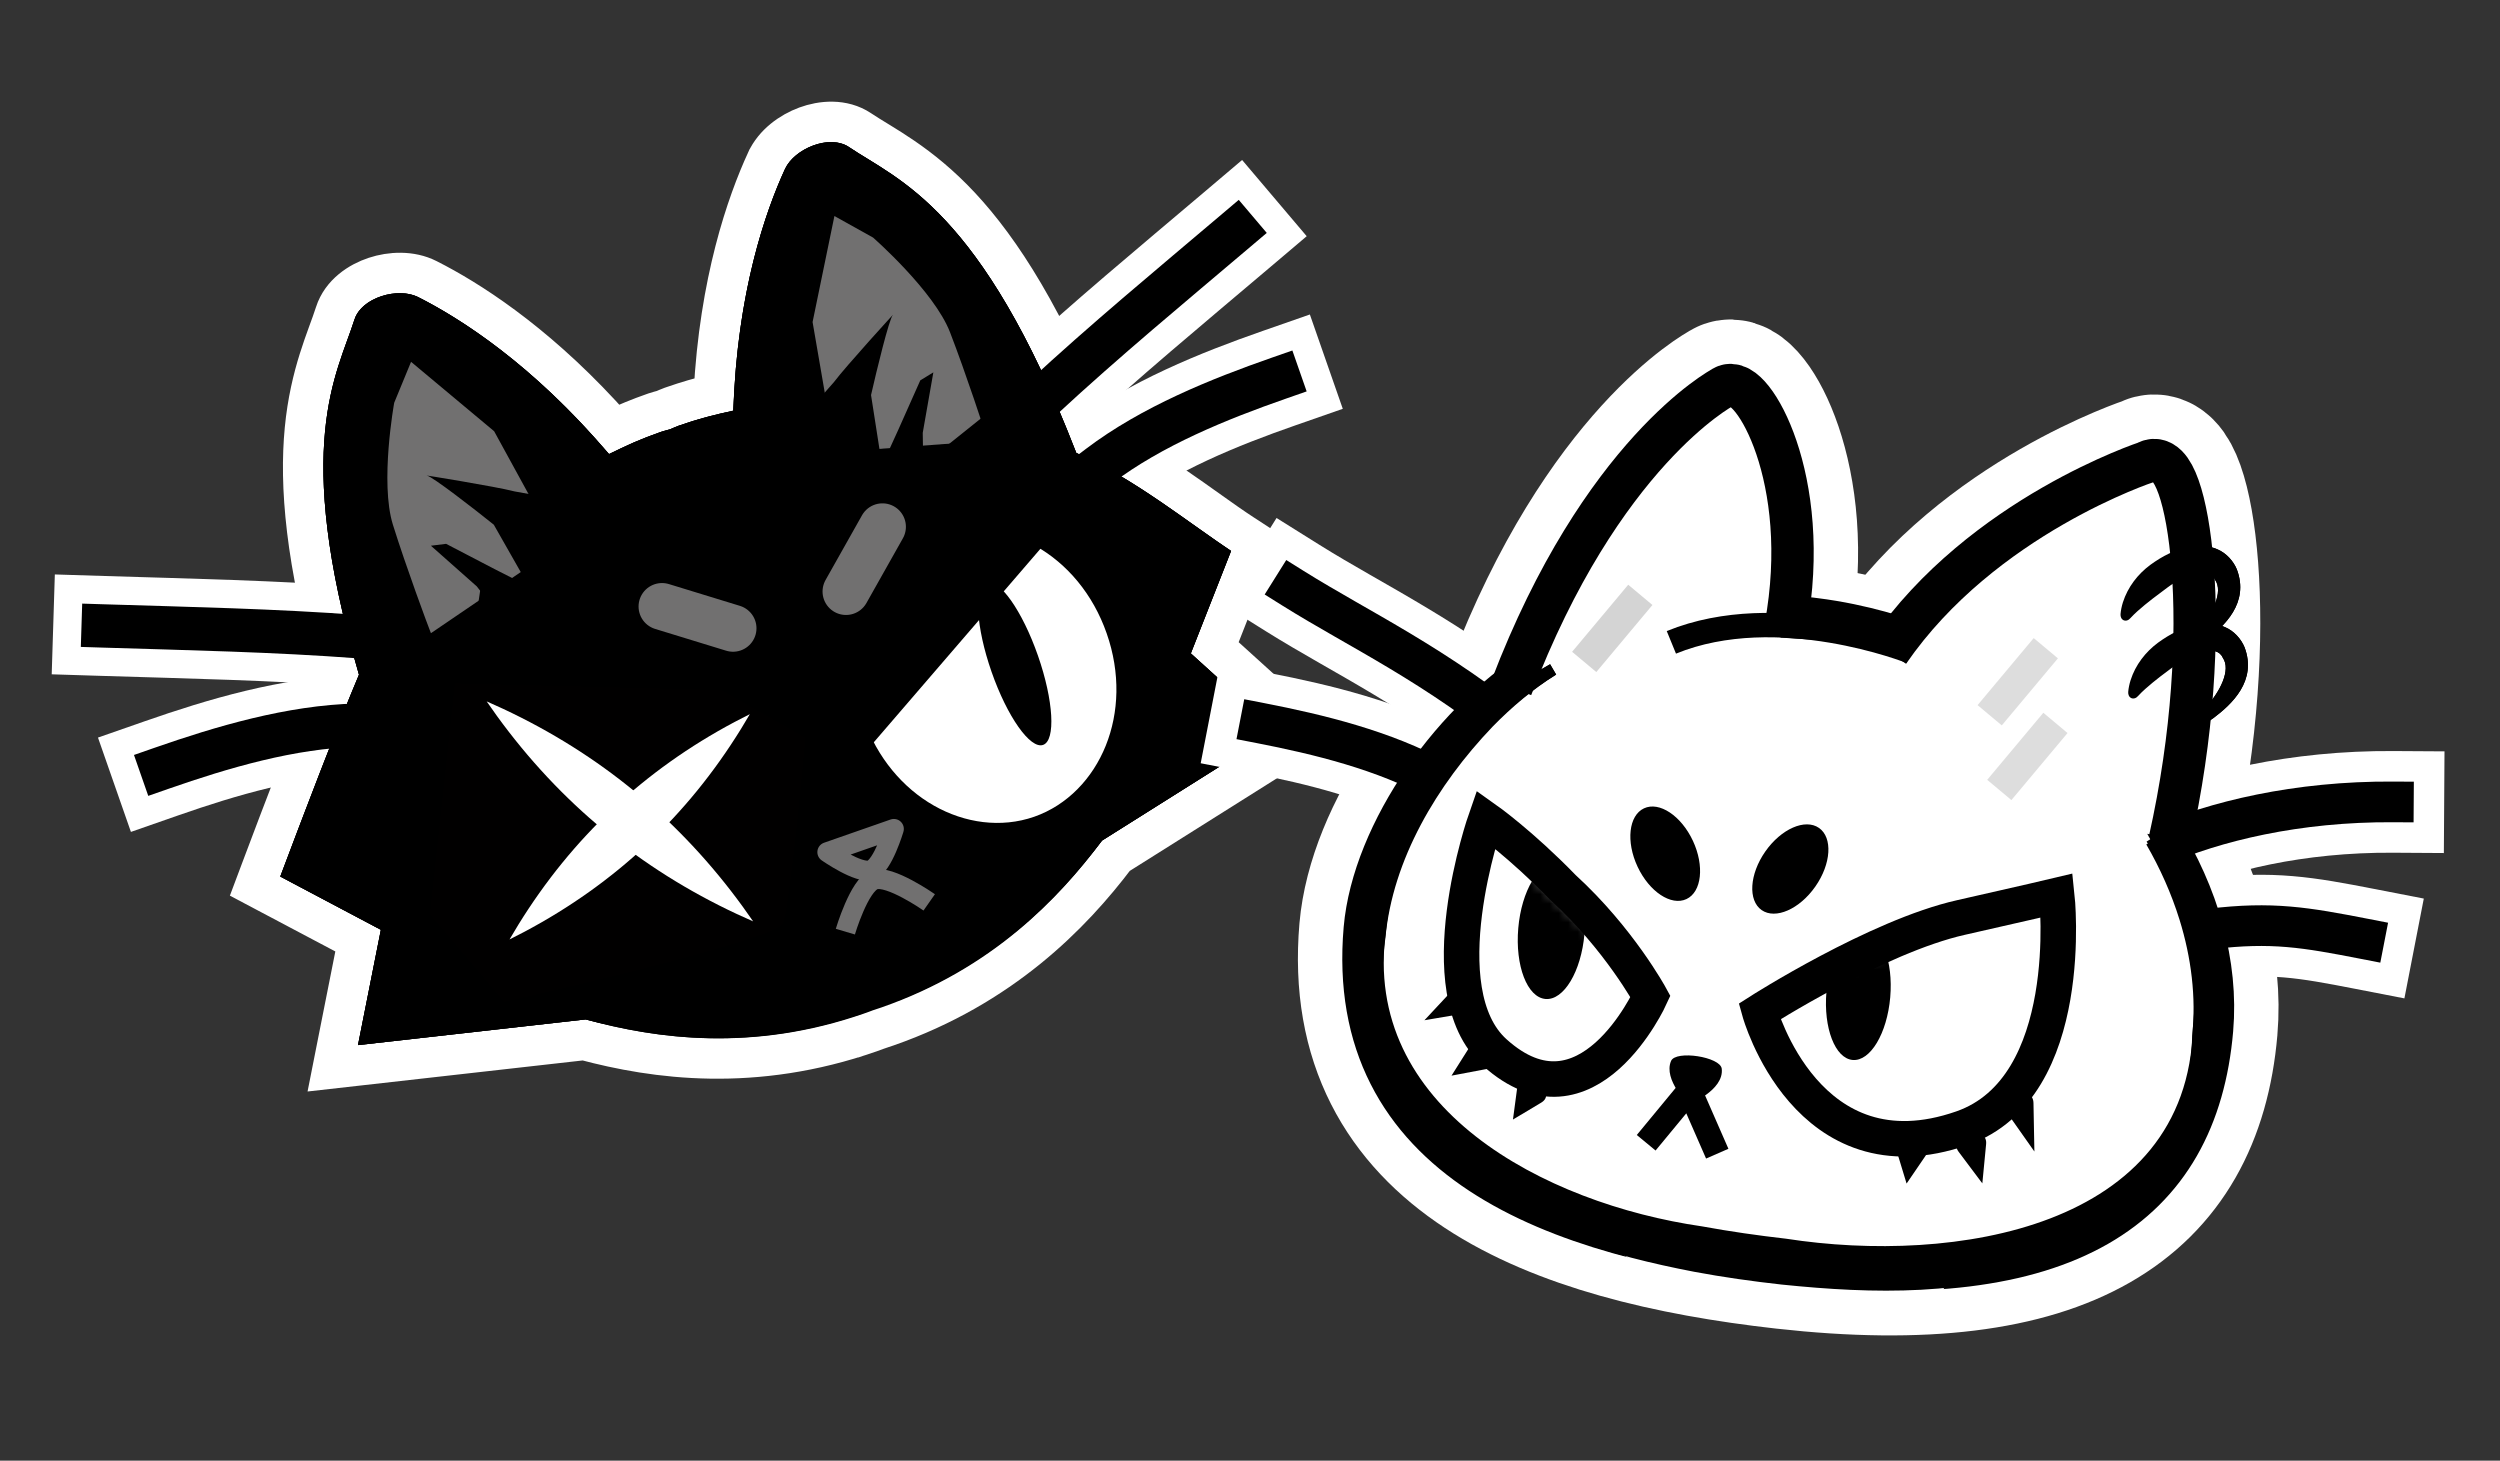 <svg width="267" height="156" viewBox="0 0 267 156" fill="none" xmlns="http://www.w3.org/2000/svg">
<rect x="0" y="0" width="267" height="156" fill="#333333" stroke="none"/>
<path d="M11.022 66.851C20.193 67.138 29.301 67.316 38.431 68.007" stroke="white" stroke-width="10.671" stroke-linecap="square"/>
<path d="M17.26 82.052C23.675 79.812 31.081 77.61 38.158 77.448" stroke="white" stroke-width="10.671" stroke-linecap="square"/>
<path d="M132.036 24.606C125.036 30.538 118.018 36.346 111.302 42.569" stroke="white" stroke-width="10.671" stroke-linecap="square"/>
<path d="M136.614 40.382C130.199 42.621 123.032 45.506 117.392 49.784" stroke="white" stroke-width="10.671" stroke-linecap="square"/>
<path d="M40.052 29.588C41.746 29.027 43.89 28.921 45.647 29.812L46.559 30.285C51.08 32.695 58.111 37.368 65.587 45.836C66.922 45.209 68.314 44.636 69.763 44.13L69.96 44.061L69.983 44.054C70.285 43.956 70.575 43.875 70.852 43.804C71.114 43.687 71.391 43.57 71.684 43.461L71.705 43.452L71.903 43.383C73.345 42.88 74.789 42.458 76.232 42.117C76.855 30.047 79.787 21.703 81.867 17.169L81.868 17.168C82.689 15.381 84.434 14.129 86.109 13.512C87.76 12.904 90.014 12.678 91.839 13.894L91.846 13.899C94.252 15.516 98.189 17.385 102.566 22.084C106.871 26.706 111.638 34.041 116.641 46.777C119.652 48.187 122.571 50.031 125.196 51.822C128.181 53.859 130.545 55.648 132.658 57.026L134.132 57.987L133.489 59.626L129.732 69.185L137.758 76.456L139.869 78.368L137.459 79.886L119.182 91.389C114.447 97.662 106.938 105.349 94.72 109.614C94.542 109.676 94.366 109.733 94.217 109.781C94.061 109.832 93.932 109.875 93.807 109.918L93.807 109.917C93.522 110.024 93.215 110.139 92.902 110.249C80.559 114.558 70.015 113.11 62.382 111.066L38.476 113.763L35.54 114.094L36.114 111.196L38.245 100.458L28.922 95.524L27.243 94.635L27.911 92.855C30.037 87.186 33.84 77.217 36.053 71.925C32.606 59.879 31.998 51.782 32.565 45.868C33.138 39.878 34.962 36.111 35.803 33.463L35.805 33.456C36.476 31.37 38.379 30.141 40.052 29.588Z" fill="black" stroke="white" stroke-width="4.321"/>
<path d="M127.183 69.773L131.481 58.834C127.287 56.1 121.181 51.112 114.949 48.38C104.833 22.215 95.929 19.245 90.641 15.692C88.605 14.335 84.852 15.848 83.831 18.07C81.759 22.584 78.732 31.214 78.32 43.877C76.424 44.244 74.52 44.758 72.615 45.422L72.44 45.484C72.14 45.596 71.851 45.72 71.564 45.85C71.265 45.924 70.962 46.007 70.65 46.109L70.475 46.17C68.564 46.837 66.755 47.627 65.048 48.51C56.845 38.855 49.101 33.977 44.673 31.74C42.489 30.63 38.612 31.788 37.862 34.118C36.002 39.97 31.171 47.501 38.34 72.059C36.208 77.07 32.162 87.671 29.933 93.614L40.677 99.301L38.234 111.616L62.548 108.874C69.963 110.906 79.622 110.456 91.629 106.265C91.931 106.159 92.232 106.046 92.532 105.934C92.835 105.828 93.143 105.736 93.446 105.63C105.331 101.481 113.13 95.897 117.697 89.772L136.311 78.056L127.178 69.782L127.183 69.773Z" fill="black"/>
<path d="M41.544 34.1C42.448 33.801 43.205 33.903 43.499 34.052L43.505 34.054C47.66 36.153 55.118 40.826 63.072 50.188L64.407 51.76L66.238 50.813C67.843 49.983 69.539 49.242 71.329 48.617L71.472 48.568C71.704 48.493 71.939 48.428 72.188 48.366L72.42 48.309L72.636 48.21C72.881 48.099 73.107 48.003 73.328 47.919L73.469 47.87C75.258 47.246 77.043 46.765 78.813 46.422L80.844 46.028L80.911 43.961C81.31 31.685 84.24 23.393 86.186 19.153C86.323 18.854 86.857 18.301 87.752 17.971C88.56 17.674 89.027 17.778 89.165 17.831L89.204 17.849C92.13 19.815 95.21 21.161 99.088 25.324C102.945 29.465 107.549 36.428 112.531 49.314L112.921 50.32L113.909 50.753C116.803 52.022 119.73 53.846 122.519 55.748C124.473 57.082 126.53 58.579 128.309 59.816L124.804 68.737L124 70.401L125.438 71.704L132.037 77.682L116.316 87.578L115.907 87.835L115.618 88.222C111.222 94.117 104.502 101.232 93.285 105.148C93.165 105.19 93.04 105.23 92.883 105.281C92.735 105.329 92.555 105.387 92.372 105.451L92.345 105.461L92.318 105.471C92.013 105.585 91.739 105.688 91.468 105.782C80.131 109.74 70.354 108.325 63.234 106.373L62.753 106.241L62.258 106.297L41.466 108.642L43.22 99.806L43.596 97.912L41.891 97.01L33.165 92.392C35.463 86.304 38.852 77.475 40.725 73.074L41.088 72.222L40.829 71.332C37.306 59.264 36.792 51.584 37.296 46.321C37.804 41.008 39.294 38.168 40.331 34.911C40.35 34.851 40.613 34.408 41.544 34.1Z" stroke="black" stroke-width="5.185"/>
<path d="M41.963 56.041C43.371 60.551 45.687 66.783 46.023 67.623L59.036 58.771L57.149 54.047L52.774 46.056L43.901 38.644L42.101 43.015C42.101 43.015 40.555 51.532 41.963 56.041Z" fill="#717070"/>
<path d="M45.582 50.789C44.962 50.677 52.914 51.95 54.956 52.483L57.979 53.03C58.74 54.98 60.248 58.977 60.189 59.361C60.115 59.842 59.557 68.639 59.483 69.12C59.423 69.505 56.408 68.399 54.908 67.799L50.925 62.63L46.02 58.283L47.644 58.082L52.805 60.77L56.497 62.648L52.737 56.037C50.61 54.334 46.202 50.901 45.582 50.789Z" fill="black"/>
<path d="M101.461 35.483C103.165 39.889 105.231 46.209 105.491 47.075L89.796 48.246L88.333 43.373L86.784 34.395L89.116 23.072L93.245 25.374C93.245 25.374 99.756 31.077 101.461 35.483Z" fill="#717070"/>
<path d="M95.362 33.63C95.777 33.157 90.345 39.102 89.079 40.791L87.053 43.1C87.671 45.1 88.978 49.167 89.263 49.431C89.621 49.762 95.533 56.3 95.89 56.63C96.176 56.894 97.848 54.152 98.648 52.748L98.549 46.224L99.682 39.769L98.287 40.622L95.92 45.938L94.199 49.707L93.027 42.191C93.632 39.535 94.946 34.104 95.362 33.63Z" fill="black"/>
<path d="M11.018 66.851C20.189 67.138 29.297 67.316 38.427 68.007" stroke="black" stroke-width="4.628" stroke-linecap="square"/>
<path d="M17.256 82.052C23.671 79.813 31.076 77.611 38.154 77.448" stroke="black" stroke-width="4.628" stroke-linecap="square"/>
<path d="M132.029 24.606C125.029 30.539 118.011 36.347 111.294 42.57" stroke="black" stroke-width="4.628" stroke-linecap="square"/>
<path d="M136.603 40.38C130.188 42.619 123.021 45.505 117.38 49.782" stroke="black" stroke-width="4.628" stroke-linecap="square"/>
<path d="M100.971 60.067C106.154 58.258 112.802 61.562 115.284 68.672C117.767 75.782 114.619 82.506 109.437 84.315C104.255 86.124 97.606 82.821 95.124 75.71C92.642 68.6 95.789 61.876 100.971 60.067Z" fill="white" stroke="white" stroke-width="6.171"/>
<ellipse cx="108.375" cy="70.886" rx="2.624" ry="9.183" transform="rotate(-19.245 108.375 70.886)" fill="black"/>
<path d="M66.328 72.159C61.145 73.968 57.998 80.692 60.48 87.802C62.962 94.912 69.611 98.216 74.793 96.407C79.975 94.598 83.123 87.874 80.64 80.764C78.158 73.654 71.51 70.35 66.328 72.159Z" fill="white" stroke="white" stroke-width="6.171"/>
<ellipse cx="2.624" cy="9.183" rx="2.624" ry="9.183" transform="matrix(-0.944 0.33 0.33 0.944 74.394 73.018)" fill="black"/>
<path d="M90.284 99.5C90.284 99.5 91.76 94.519 93.372 93.957C94.984 93.394 99.24 96.373 99.24 96.373" stroke="#717070" stroke-width="2.128"/>
<path d="M88.358 91.009L87.748 91.881C87.421 91.652 87.249 91.259 87.304 90.864C87.359 90.468 87.63 90.137 88.007 90.005L88.358 91.009ZM95.466 88.528L95.115 87.523C95.492 87.392 95.911 87.483 96.2 87.758C96.489 88.034 96.599 88.448 96.486 88.83L95.466 88.528ZM88.358 91.009C88.968 90.138 88.968 90.138 88.968 90.138C88.968 90.138 88.968 90.138 88.968 90.138C88.968 90.138 88.968 90.138 88.968 90.138C88.968 90.138 88.968 90.138 88.969 90.138C88.97 90.139 88.972 90.14 88.974 90.142C88.979 90.146 88.987 90.151 88.999 90.159C89.021 90.174 89.055 90.198 89.099 90.227C89.188 90.287 89.318 90.373 89.478 90.475C89.799 90.68 90.237 90.947 90.707 91.197C91.183 91.451 91.662 91.672 92.071 91.803C92.539 91.953 92.696 91.912 92.664 91.923L93.014 92.928L93.365 93.932C92.693 94.166 91.948 93.998 91.423 93.829C90.84 93.643 90.234 93.356 89.706 93.075C89.172 92.79 88.685 92.493 88.334 92.269C88.157 92.156 88.013 92.061 87.912 91.993C87.861 91.959 87.822 91.932 87.794 91.912C87.78 91.903 87.769 91.895 87.761 91.89C87.757 91.887 87.754 91.885 87.752 91.884C87.751 91.883 87.75 91.882 87.749 91.882C87.749 91.882 87.749 91.881 87.748 91.881C87.748 91.881 87.748 91.881 87.748 91.881C87.748 91.881 87.748 91.881 88.358 91.009ZM93.014 92.928L92.664 91.923C92.632 91.934 92.78 91.869 93.053 91.46C93.292 91.103 93.529 90.632 93.744 90.137C93.956 89.648 94.132 89.168 94.257 88.806C94.318 88.627 94.367 88.479 94.399 88.377C94.415 88.326 94.427 88.287 94.435 88.261C94.439 88.248 94.442 88.239 94.444 88.233C94.445 88.23 94.445 88.227 94.446 88.226C94.446 88.226 94.446 88.225 94.446 88.225C94.446 88.225 94.446 88.225 94.446 88.225C94.446 88.225 94.446 88.225 94.446 88.225C94.446 88.225 94.446 88.225 95.466 88.528C96.486 88.83 96.486 88.83 96.486 88.831C96.486 88.831 96.486 88.831 96.485 88.831C96.485 88.831 96.485 88.832 96.485 88.832C96.485 88.833 96.484 88.834 96.484 88.835C96.483 88.838 96.482 88.841 96.481 88.846C96.478 88.855 96.474 88.868 96.469 88.884C96.46 88.916 96.445 88.962 96.427 89.02C96.39 89.136 96.337 89.3 96.269 89.499C96.133 89.893 95.937 90.428 95.696 90.984C95.458 91.532 95.162 92.134 94.821 92.643C94.515 93.102 94.037 93.697 93.365 93.932L93.014 92.928ZM88.358 91.009L88.007 90.005L95.115 87.523L95.466 88.528L95.816 89.532L88.709 92.014L88.358 91.009Z" fill="#717070"/>
<path d="M83.428 61.784L106.201 43.533L116.11 52.811L92.548 80.173L83.428 61.784Z" fill="black"/>
<path d="M80.522 62.796L51.339 62.684L49.357 76.113L84.829 82.865L80.522 62.796Z" fill="black"/>
<path d="M70.703 64.774L78.287 67.1" stroke="#717070" stroke-width="5.01" stroke-linecap="round"/>
<path d="M94.246 56.262L90.353 63.174" stroke="#717070" stroke-width="5.01" stroke-linecap="round"/>
<path d="M255.609 85.641C245.292 85.576 236.538 87.712 230.424 90.384" stroke="white" stroke-width="10.859" stroke-linecap="square"/>
<path d="M252.496 100.262C246.266 99.051 242.657 98.41 236.09 99.21" stroke="white" stroke-width="10.859" stroke-linecap="square"/>
<path d="M138.057 62.804C145.323 67.351 153.083 70.828 163.089 79.004" stroke="white" stroke-width="10.859" stroke-linecap="square"/>
<path d="M134.599 77.22C140.83 78.43 147.846 80.137 153.633 83.337" stroke="white" stroke-width="10.859" stroke-linecap="square"/>
<path d="M230.773 89.617C235.88 66.873 232.59 48.21 229.625 50.246C229.625 50.246 212.288 55.925 202.501 70.155" stroke="white" stroke-width="15.926"/>
<path d="M189.759 66.768C192.638 51.097 186.11 40.827 184.477 42.206C184.477 42.206 171.796 48.926 162.313 73.776" stroke="white" stroke-width="15.926"/>
<path d="M204.085 69.592C204.085 69.592 189.905 63.939 178.502 68.603" stroke="white" stroke-width="13.1"/>
<path d="M165.873 71.492C155.984 77.209 147.568 89.421 146.715 99.294C144.669 122.984 166.07 131.236 190.58 133.981C220.394 137.321 233.707 128.202 235.288 109.894C235.873 103.127 233.839 95.974 229.799 89.538" stroke="white" stroke-width="15.926"/>
<path d="M255.617 85.644C245.3 85.58 236.545 87.716 230.431 90.388" stroke="black" stroke-width="3.371" stroke-linecap="square"/>
<path d="M252.496 100.264C246.266 99.053 242.657 98.412 236.09 99.212" stroke="black" stroke-width="3.371" stroke-linecap="square"/>
<path d="M138.061 62.806C145.327 67.353 153.087 70.83 163.092 79.006" stroke="black" stroke-width="3.371" stroke-linecap="square"/>
<path d="M134.599 77.22C140.83 78.43 147.846 80.137 153.633 83.337" stroke="black" stroke-width="3.371" stroke-linecap="square"/>
<path d="M162.302 74.713C170.009 54.71 183.828 42.873 185.062 42.177C185.718 41.727 190.141 48.892 190.24 56.293C190.24 56.293 191.67 57.197 190.152 68.093C193.895 68.381 201.552 68.641 203.491 69.245C211.599 58.782 227.376 51.928 229.02 51.363C229.736 50.978 230.549 51.023 231.246 51.495C234.626 53.783 233.337 72.769 229.667 89.123L229.327 89.049C232.477 94.508 235.597 107.304 235.126 112.767C234.524 119.739 225.971 127.097 221.479 130.778C218.197 133.469 214.019 133.861 208.734 134.764C207.799 136.599 172.397 131.626 169.252 129.475C166.976 128.516 164.615 127.623 162.797 126.427C154.855 121.201 145.778 112.755 146.617 103.045C147.265 95.54 152.076 82.007 159.143 76.447L162.302 74.713Z" fill="white"/>
<path d="M230.773 89.617C235.88 66.873 232.59 48.21 229.625 50.246C229.625 50.246 212.288 55.925 202.501 70.155" stroke="black" stroke-width="2.604"/>
<path d="M189.759 66.768C192.638 51.097 186.11 40.827 184.477 42.206C184.477 42.206 171.796 48.926 162.313 73.776" stroke="black" stroke-width="2.604"/>
<path d="M204.085 69.592C204.085 69.592 189.905 63.939 178.502 68.603" stroke="black" stroke-width="2.604"/>
<path d="M165.553 70.938C165.767 71.307 165.98 71.676 166.194 72.046C163.723 73.558 161.465 75.412 159.416 77.462C153.523 83.477 148.781 91.24 148.024 99.407C145.379 118.285 164.956 128.545 181.787 130.978C184.757 131.523 187.755 131.951 190.768 132.296C208.619 135.065 233.633 131.246 234.199 109.799C234.623 105.798 234.083 101.684 232.841 97.787C231.965 95.036 230.745 92.382 229.257 89.879C229.618 89.652 229.98 89.425 230.341 89.198C231.997 91.703 233.392 94.397 234.435 97.241C235.912 101.268 236.678 105.622 236.378 109.988C236.173 119.895 229.676 130.219 219.821 133.431C210.252 136.959 200.112 136.661 190.391 135.665C187.31 135.327 184.233 134.896 181.17 134.334C172.268 132.65 163.148 130.073 155.626 124.281C147.902 118.65 144.175 108.365 145.407 99.181C146.574 89.992 151.867 82.27 158.25 76.246C160.471 74.208 162.905 72.389 165.553 70.938Z" fill="black"/>
<mask id="mask0_134_29405" style="mask-type:alpha" maskUnits="userSpaceOnUse" x="187" y="95" width="33" height="27">
<path d="M219.672 95.642C219.672 95.642 207.901 100.434 201.077 101.969C192.106 103.983 187.925 108.023 187.925 108.023C187.925 108.023 192.967 126.287 209.567 120.485C221.909 116.171 219.672 95.642 219.672 95.642Z" fill="#D9D9D9"/>
</mask>
<g mask="url(#mask0_134_29405)">
<path d="M197.867 113.205C195.986 113.043 194.731 109.781 195.064 105.92C195.398 102.059 197.193 99.061 199.074 99.223C200.955 99.386 202.21 102.647 201.877 106.508C201.543 110.369 199.748 113.367 197.867 113.205Z" fill="black"/>
</g>
<mask id="mask1_134_29405" style="mask-type:alpha" maskUnits="userSpaceOnUse" x="156" y="87" width="21" height="29">
<path d="M158.679 87.501C158.679 87.501 163.328 93.373 167.782 97.438C173.751 102.891 176.269 106.432 176.269 106.432C176.269 106.432 169.53 121.305 159.634 112.407C152.275 105.793 158.679 87.495 158.679 87.495L158.679 87.501Z" fill="#D9D9D9"/>
</mask>
<g mask="url(#mask1_134_29405)">
<path d="M165.06 106.691C163.107 106.523 161.805 103.138 162.151 99.131C162.497 95.124 164.36 92.012 166.313 92.181C168.265 92.35 169.567 95.735 169.221 99.742C168.875 103.748 167.012 106.86 165.06 106.691Z" fill="black"/>
</g>
<path d="M219.668 95.642C219.668 95.642 216.27 96.451 209.447 97.986C200.476 100 187.921 108.023 187.921 108.023C187.921 108.023 192.963 126.287 209.563 120.485C221.905 116.171 219.668 95.642 219.668 95.642Z" stroke="black" stroke-width="3.792"/>
<path d="M158.679 87.5C158.679 87.5 162.429 90.149 166.961 94.819C172.93 100.272 176.269 106.432 176.269 106.432C176.269 106.432 169.53 121.305 159.634 112.407C152.276 105.793 158.679 87.5 158.679 87.5Z" stroke="black" stroke-width="3.792"/>
<path d="M183.402 123.212L180.648 116.917L180.444 116.438L175.812 122.047" stroke="black" stroke-width="2.604"/>
<path d="M183.883 114.144C184.144 116.459 180.345 117.962 180.345 117.962C180.345 117.962 177.616 115.333 178.466 113.317C178.963 112.133 183.742 112.869 183.883 114.144Z" fill="black"/>
<path d="M162.053 116.106C162.11 115.662 162.312 115.332 162.709 115.253C163.1 115.17 163.654 115.343 164.154 115.673C164.655 116.002 165.033 116.443 165.111 116.835C165.195 117.231 164.973 117.546 164.587 117.774C164.587 117.774 164.587 117.774 164.587 117.774C164.537 117.804 164.487 117.833 164.437 117.863C163.539 118.401 162.64 118.939 161.741 119.476C161.691 119.506 161.642 119.536 161.592 119.566C161.599 119.508 161.607 119.45 161.615 119.393C161.753 118.355 161.892 117.317 162.03 116.279C162.038 116.221 162.046 116.163 162.053 116.106Z" fill="black"/>
<path d="M157.065 111.665C157.298 111.292 157.62 111.079 158.016 111.157C158.41 111.229 158.846 111.587 159.173 112.066C159.499 112.546 159.671 113.083 159.594 113.476C159.52 113.874 159.204 114.094 158.771 114.174C158.771 114.174 158.771 114.174 158.771 114.174C158.709 114.185 158.647 114.197 158.585 114.209C157.464 114.421 156.344 114.632 155.224 114.844C155.162 114.856 155.099 114.867 155.037 114.879C155.037 114.879 155.037 114.879 155.037 114.879C155.071 114.826 155.105 114.772 155.139 114.718C155.747 113.754 156.356 112.79 156.964 111.826C156.998 111.772 157.032 111.719 157.065 111.665Z" fill="black"/>
<path d="M155.365 105.501C155.654 105.189 156.012 105.04 156.398 105.158C156.782 105.271 157.163 105.641 157.42 106.117C157.676 106.592 157.776 107.114 157.659 107.497C157.545 107.884 157.224 108.102 156.804 108.171C156.726 108.185 156.649 108.198 156.571 108.211C155.169 108.45 153.768 108.688 152.366 108.927C152.288 108.94 152.211 108.954 152.133 108.967C152.133 108.967 152.133 108.967 152.133 108.967C152.187 108.909 152.24 108.851 152.294 108.793C153.264 107.754 154.234 106.714 155.203 105.674C155.257 105.617 155.311 105.559 155.365 105.501Z" fill="black"/>
<path d="M202.61 123.044C202.477 122.617 202.524 122.234 202.852 121.996C203.173 121.757 203.748 121.684 204.339 121.774C204.93 121.865 205.456 122.107 205.691 122.43C205.932 122.755 205.863 123.135 205.609 123.503C205.609 123.503 205.609 123.503 205.609 123.503C205.576 123.551 205.543 123.599 205.51 123.648C204.916 124.517 204.323 125.386 203.73 126.255C203.697 126.304 203.664 126.352 203.631 126.4C203.631 126.4 203.631 126.4 203.631 126.4C203.614 126.344 203.597 126.288 203.58 126.232C203.273 125.226 202.967 124.219 202.661 123.212C202.644 123.156 202.627 123.1 202.61 123.044Z" fill="black"/>
<path d="M212.123 122.206C212.166 121.775 212.041 121.41 211.688 121.214C211.34 121.016 210.792 121.004 210.252 121.156C209.713 121.307 209.251 121.603 209.057 121.953C208.858 122.305 208.942 122.682 209.203 123.026C209.203 123.026 209.203 123.026 209.203 123.026C209.245 123.082 209.287 123.138 209.329 123.194C210.084 124.201 210.84 125.208 211.596 126.215C211.638 126.271 211.68 126.327 211.722 126.383C211.728 126.314 211.735 126.244 211.742 126.174C211.862 124.921 211.983 123.668 212.103 122.414C212.11 122.345 212.116 122.275 212.123 122.206Z" fill="black"/>
<path d="M217.183 117.805C217.177 117.384 217.009 117.033 216.648 116.851C216.291 116.669 215.771 116.671 215.27 116.835C214.769 116.999 214.348 117.305 214.168 117.663C213.984 118.022 214.056 118.404 214.3 118.748C214.3 118.748 214.3 118.748 214.3 118.748C214.35 118.818 214.399 118.889 214.449 118.96C215.343 120.23 216.238 121.5 217.132 122.771C217.181 122.841 217.231 122.912 217.281 122.982C217.281 122.982 217.281 122.982 217.281 122.982C217.279 122.896 217.278 122.81 217.276 122.723C217.247 121.17 217.217 119.617 217.188 118.064C217.186 117.977 217.185 117.891 217.183 117.805Z" fill="black"/>
<path d="M227.526 66.017C227.438 66.119 227.329 66.207 227.2 66.252C227.073 66.297 226.938 66.297 226.819 66.249C226.699 66.201 226.603 66.107 226.542 65.985C226.482 65.864 226.464 65.724 226.472 65.59C226.472 65.59 226.472 65.59 226.472 65.59C226.507 65.166 226.6 64.737 226.725 64.333C227.249 62.695 228.317 61.317 229.663 60.321C230.906 59.42 232.299 58.657 234.01 58.371C234.863 58.241 235.849 58.245 236.819 58.667C237.797 59.08 238.544 59.955 238.894 60.808C240.256 64.391 237.526 66.903 235.594 68.359C235.271 68.592 234.957 68.802 234.595 69.014C234.47 69.083 234.322 69.112 234.179 69.084C234.036 69.057 233.91 68.978 233.828 68.861C233.745 68.745 233.711 68.6 233.733 68.456C233.754 68.312 233.83 68.182 233.936 68.086C233.936 68.086 233.936 68.086 233.936 68.086C234.179 67.857 234.439 67.59 234.677 67.326C236.275 65.61 237.486 63.232 236.568 61.923C235.93 60.473 233.377 61.324 231.461 62.764C230.401 63.552 229.326 64.343 228.284 65.272C228.027 65.503 227.769 65.754 227.526 66.017Z" fill="black"/>
<path d="M228.347 74.332C228.258 74.433 228.149 74.521 228.021 74.566C227.893 74.612 227.758 74.612 227.639 74.564C227.52 74.515 227.423 74.421 227.363 74.3C227.302 74.178 227.285 74.039 227.292 73.904C227.292 73.904 227.292 73.904 227.292 73.904C227.327 73.481 227.42 73.052 227.546 72.647C228.069 71.009 229.137 69.632 230.483 68.635C231.726 67.735 233.119 66.972 234.831 66.686C235.683 66.555 236.669 66.559 237.64 66.982C238.617 67.395 239.364 68.269 239.715 69.123C241.077 72.705 238.346 75.217 236.415 76.674C236.092 76.907 235.777 77.116 235.416 77.328C235.29 77.397 235.143 77.426 235 77.399C234.857 77.372 234.731 77.292 234.648 77.176C234.565 77.06 234.532 76.915 234.553 76.77C234.574 76.626 234.65 76.497 234.757 76.401C234.757 76.401 234.757 76.401 234.757 76.401C234.999 76.171 235.259 75.904 235.497 75.64C237.095 73.924 238.307 71.546 237.388 70.237C236.75 68.787 234.197 69.639 232.281 71.079C231.222 71.866 230.147 72.657 229.105 73.587C228.847 73.818 228.59 74.068 228.347 74.332Z" fill="black"/>
<path d="M174.89 92.558C173.638 89.882 173.947 87.093 175.579 86.33C177.21 85.567 179.548 87.118 180.8 89.794C182.052 92.471 181.743 95.259 180.112 96.022C178.48 96.786 176.142 95.235 174.89 92.558Z" fill="black"/>
<path d="M188.147 97.197C186.67 96.165 186.845 93.365 188.537 90.943C190.229 88.52 192.798 87.393 194.275 88.425C195.752 89.457 195.578 92.257 193.885 94.679C192.193 97.101 189.624 98.229 188.147 97.197Z" fill="black"/>
<path d="M230.77 89.617C235.876 66.873 232.586 48.21 229.621 50.246C229.621 50.246 212.284 55.925 202.497 70.155" stroke="black" stroke-width="6.446"/>
<path d="M189.759 66.768C192.638 51.097 186.11 40.827 184.477 42.206C184.477 42.206 171.796 48.926 162.313 73.776" stroke="black" stroke-width="6.446"/>
<path d="M204.085 69.592C204.085 69.592 189.905 63.939 178.502 68.603" stroke="black" stroke-width="6.446"/>
<path d="M165.873 71.492C155.984 77.209 147.568 89.421 146.715 99.294C144.669 122.984 166.07 131.236 190.58 133.981C220.394 137.321 233.707 128.202 235.288 109.894C235.873 103.127 233.839 95.974 229.799 89.538" stroke="black" stroke-width="6.446"/>
<path d="M255.613 85.643C245.296 85.578 236.542 87.714 230.427 90.386" stroke="black" stroke-width="4.344" stroke-linecap="square"/>
<path d="M252.5 100.264C246.27 99.053 242.661 98.412 236.093 99.212" stroke="black" stroke-width="4.344" stroke-linecap="square"/>
<path d="M138.061 62.804C145.327 67.351 153.087 70.828 163.092 79.004" stroke="black" stroke-width="4.344" stroke-linecap="square"/>
<path d="M134.603 77.224C140.834 78.434 147.85 80.141 153.637 83.341" stroke="black" stroke-width="4.344" stroke-linecap="square"/>
<path d="M162.302 74.713C170.009 54.71 183.828 42.873 185.062 42.177C185.718 41.727 190.141 48.892 190.24 56.293C190.24 56.293 191.67 57.197 190.152 68.093C193.895 68.381 201.552 68.641 203.491 69.245C211.599 58.782 227.376 51.928 229.02 51.363C229.736 50.978 230.549 51.023 231.246 51.495C234.626 53.783 233.337 72.769 229.667 89.123L229.327 89.049C232.477 94.508 235.597 107.304 235.126 112.767C234.524 119.739 225.971 127.097 221.479 130.778C218.197 133.469 214.019 133.861 208.734 134.764C208.879 133.543 208.674 135.456 208.734 134.764C207.265 147.521 171.68 137.934 169.252 129.475C169.239 130.03 169.011 128.947 169.252 129.475C169.113 130.441 169.285 128.329 169.252 129.475C166.976 128.516 164.615 127.623 162.797 126.427C154.855 121.201 145.778 112.755 146.617 103.045C147.265 95.54 152.076 82.007 159.143 76.447L162.302 74.713Z" fill="white"/>
<path d="M230.77 89.617C235.876 66.873 232.586 48.21 229.621 50.246C229.621 50.246 212.284 55.925 202.497 70.155" stroke="black" stroke-width="2.604"/>
<path d="M189.759 66.768C192.638 51.097 186.11 40.827 184.477 42.206C184.477 42.206 171.796 48.926 162.313 73.776" stroke="black" stroke-width="2.604"/>
<path d="M204.085 69.592C204.085 69.592 189.905 63.939 178.502 68.603" stroke="black" stroke-width="2.604"/>
<path d="M165.553 70.938C165.767 71.307 165.98 71.676 166.194 72.046C163.723 73.558 161.465 75.412 159.416 77.462C153.523 83.477 148.781 91.24 148.024 99.407C145.379 118.285 164.956 128.545 181.787 130.978C184.757 131.523 187.755 131.951 190.768 132.296C208.619 135.065 233.633 131.246 234.199 109.799C234.623 105.798 234.083 101.684 232.841 97.787C231.965 95.036 230.745 92.382 229.257 89.879C229.618 89.652 229.98 89.425 230.341 89.198C231.997 91.703 233.392 94.397 234.435 97.241C235.912 101.268 236.678 105.622 236.378 109.988C236.173 119.895 229.676 130.219 219.821 133.431C210.252 136.959 200.112 136.661 190.391 135.665C187.31 135.327 184.233 134.896 181.17 134.334C172.268 132.65 163.148 130.073 155.626 124.281C147.902 118.65 144.175 108.365 145.407 99.181C146.574 89.992 151.867 82.27 158.25 76.246C160.471 74.208 162.905 72.389 165.553 70.938Z" fill="black"/>
<mask id="mask2_134_29405" style="mask-type:alpha" maskUnits="userSpaceOnUse" x="187" y="95" width="33" height="27">
<path d="M219.672 95.642C219.672 95.642 207.901 100.434 201.077 101.969C192.106 103.983 187.925 108.023 187.925 108.023C187.925 108.023 192.967 126.287 209.567 120.485C221.909 116.171 219.672 95.642 219.672 95.642Z" fill="#D9D9D9"/>
</mask>
<g mask="url(#mask2_134_29405)">
<path d="M197.867 113.205C195.986 113.043 194.731 109.781 195.064 105.92C195.398 102.059 197.193 99.061 199.074 99.223C200.955 99.386 202.21 102.647 201.877 106.508C201.543 110.369 199.748 113.367 197.867 113.205Z" fill="black"/>
</g>
<path d="M165.547 70.942C165.765 71.308 165.982 71.675 166.2 72.042C163.716 73.602 161.454 75.509 159.405 77.611C153.463 83.83 148.734 91.797 147.963 100.151C145.232 119.148 164.507 130.022 181.559 132.47C184.56 133.031 187.591 133.469 190.638 133.821C208.72 136.742 233.675 132.232 234.125 110.618C234.56 106.494 234.025 102.258 232.777 98.237C231.91 95.442 230.702 92.741 229.226 90.188C229.59 89.966 229.954 89.743 230.318 89.521C231.963 92.077 233.343 94.818 234.375 97.703C235.86 101.853 236.62 106.326 236.311 110.806C236.065 120.756 229.856 131.298 219.948 134.748C210.337 138.48 200.064 138.199 190.258 137.189C187.142 136.845 184.029 136.404 180.931 135.825C171.955 134.096 162.754 131.418 155.273 125.413C147.595 119.546 144.132 109.155 145.339 99.924C146.515 90.577 151.788 82.641 158.224 76.41C160.445 74.318 162.883 72.444 165.547 70.942Z" fill="black"/>
<mask id="mask3_134_29405" style="mask-type:alpha" maskUnits="userSpaceOnUse" x="156" y="87" width="21" height="29">
<path d="M158.679 87.501C158.679 87.501 163.328 93.373 167.782 97.438C173.751 102.891 176.269 106.432 176.269 106.432C176.269 106.432 169.53 121.305 159.634 112.407C152.275 105.793 158.679 87.495 158.679 87.495L158.679 87.501Z" fill="#D9D9D9"/>
</mask>
<g mask="url(#mask3_134_29405)">
<path d="M165.06 106.691C163.107 106.523 161.805 103.138 162.151 99.131C162.497 95.124 164.36 92.012 166.313 92.181C168.265 92.35 169.567 95.735 169.221 99.742C168.875 103.748 167.012 106.86 165.06 106.691Z" fill="black"/>
</g>
<path d="M219.668 95.642C219.668 95.642 216.27 96.451 209.447 97.986C200.476 100 187.921 108.023 187.921 108.023C187.921 108.023 192.963 126.287 209.563 120.485C221.905 116.171 219.668 95.642 219.668 95.642Z" stroke="black" stroke-width="3.792"/>
<path d="M158.679 87.5C158.679 87.5 162.429 90.149 166.961 94.819C172.93 100.272 176.269 106.432 176.269 106.432C176.269 106.432 169.53 121.305 159.634 112.407C152.276 105.793 158.679 87.5 158.679 87.5Z" stroke="black" stroke-width="3.792"/>
<path d="M183.402 123.212L180.648 116.917L180.444 116.438L175.812 122.047" stroke="black" stroke-width="2.604"/>
<path d="M183.883 114.142C184.144 116.457 180.345 117.96 180.345 117.96C180.345 117.96 177.616 115.331 178.466 113.315C178.963 112.131 183.742 112.867 183.883 114.142Z" fill="black"/>
<path d="M162.045 116.108C162.102 115.663 162.304 115.334 162.701 115.255C163.092 115.172 163.646 115.345 164.146 115.675C164.647 116.004 165.025 116.445 165.103 116.837C165.187 117.233 164.965 117.548 164.579 117.776C164.579 117.776 164.579 117.776 164.579 117.776C164.529 117.805 164.479 117.835 164.429 117.865C163.531 118.403 162.632 118.94 161.733 119.478C161.683 119.508 161.633 119.538 161.584 119.568C161.591 119.51 161.599 119.452 161.607 119.395C161.745 118.357 161.884 117.319 162.022 116.281C162.03 116.223 162.038 116.165 162.045 116.108Z" fill="black"/>
<path d="M157.05 111.665C157.282 111.292 157.604 111.079 158.001 111.157C158.394 111.229 158.831 111.587 159.157 112.066C159.483 112.546 159.655 113.083 159.578 113.476C159.505 113.874 159.188 114.094 158.756 114.174C158.756 114.174 158.756 114.174 158.756 114.174C158.693 114.185 158.631 114.197 158.569 114.209C157.449 114.421 156.328 114.632 155.208 114.844C155.146 114.856 155.084 114.867 155.021 114.879C155.021 114.879 155.021 114.879 155.021 114.879C155.055 114.826 155.089 114.772 155.123 114.718C155.731 113.754 156.34 112.79 156.948 111.826C156.982 111.772 157.016 111.719 157.05 111.665Z" fill="black"/>
<path d="M155.361 105.497C155.649 105.185 156.008 105.036 156.394 105.154C156.778 105.267 157.159 105.637 157.416 106.113C157.672 106.588 157.771 107.11 157.655 107.493C157.541 107.88 157.22 108.098 156.8 108.167C156.722 108.181 156.644 108.194 156.567 108.207C155.165 108.446 153.764 108.684 152.362 108.923C152.284 108.936 152.206 108.95 152.129 108.963C152.129 108.963 152.129 108.963 152.129 108.963C152.182 108.905 152.236 108.847 152.29 108.79C153.26 107.75 154.229 106.71 155.199 105.671C155.253 105.613 155.307 105.555 155.361 105.497Z" fill="black"/>
<path d="M202.602 123.048C202.47 122.621 202.517 122.238 202.844 122C203.165 121.762 203.74 121.688 204.331 121.778C204.922 121.869 205.448 122.111 205.683 122.435C205.925 122.759 205.855 123.139 205.601 123.507C205.601 123.507 205.601 123.507 205.601 123.507C205.568 123.555 205.535 123.604 205.502 123.652C204.908 124.521 204.315 125.39 203.722 126.26C203.689 126.308 203.656 126.356 203.623 126.404C203.623 126.404 203.623 126.404 203.623 126.404C203.606 126.348 203.589 126.293 203.572 126.237C203.266 125.23 202.959 124.223 202.653 123.216C202.636 123.16 202.619 123.104 202.602 123.048Z" fill="black"/>
<path d="M212.115 122.208C212.159 121.778 212.034 121.412 211.68 121.216C211.332 121.018 210.784 121.006 210.245 121.158C209.705 121.31 209.244 121.605 209.049 121.955C208.85 122.307 208.934 122.684 209.195 123.029C209.195 123.029 209.195 123.029 209.195 123.029C209.237 123.084 209.279 123.14 209.321 123.196C210.077 124.203 210.832 125.211 211.588 126.218C211.63 126.274 211.672 126.33 211.714 126.385C211.721 126.316 211.727 126.246 211.734 126.177C211.854 124.923 211.975 123.67 212.095 122.417C212.102 122.347 212.108 122.277 212.115 122.208Z" fill="black"/>
<path d="M217.175 117.805C217.169 117.384 217.001 117.033 216.64 116.852C216.284 116.669 215.763 116.671 215.262 116.835C214.761 116.999 214.34 117.305 214.16 117.663C213.976 118.022 214.048 118.405 214.292 118.748C214.292 118.748 214.292 118.748 214.292 118.748C214.342 118.819 214.392 118.889 214.441 118.96C215.335 120.23 216.23 121.5 217.124 122.771C217.174 122.841 217.223 122.912 217.273 122.983C217.273 122.983 217.273 122.983 217.273 122.983C217.271 122.896 217.27 122.81 217.268 122.724C217.239 121.17 217.21 119.617 217.18 118.064C217.179 117.978 217.177 117.891 217.175 117.805Z" fill="black"/>
<path d="M227.526 66.017C227.438 66.119 227.329 66.207 227.2 66.252C227.073 66.297 226.938 66.297 226.819 66.249C226.699 66.201 226.603 66.107 226.542 65.985C226.482 65.864 226.464 65.724 226.472 65.59C226.472 65.59 226.472 65.59 226.472 65.59C226.507 65.166 226.6 64.737 226.725 64.333C227.249 62.695 228.317 61.317 229.663 60.321C230.906 59.42 232.299 58.657 234.01 58.371C234.863 58.241 235.849 58.245 236.819 58.667C237.797 59.08 238.544 59.955 238.894 60.808C240.256 64.391 237.526 66.903 235.594 68.359C235.271 68.592 234.957 68.802 234.595 69.014C234.47 69.083 234.322 69.112 234.179 69.084C234.036 69.057 233.91 68.978 233.828 68.861C233.745 68.745 233.711 68.6 233.733 68.456C233.754 68.312 233.83 68.182 233.936 68.086C233.936 68.086 233.936 68.086 233.936 68.086C234.179 67.857 234.439 67.59 234.677 67.326C236.275 65.61 237.486 63.232 236.568 61.923C235.93 60.473 233.377 61.324 231.461 62.764C230.401 63.552 229.326 64.343 228.284 65.272C228.027 65.503 227.769 65.754 227.526 66.017Z" fill="black"/>
<path d="M228.347 74.332C228.258 74.433 228.149 74.521 228.021 74.566C227.893 74.612 227.758 74.612 227.639 74.564C227.52 74.515 227.423 74.421 227.363 74.3C227.302 74.178 227.285 74.039 227.292 73.904C227.292 73.904 227.292 73.904 227.292 73.904C227.327 73.481 227.42 73.052 227.546 72.647C228.069 71.009 229.137 69.632 230.483 68.635C231.726 67.735 233.119 66.972 234.831 66.686C235.683 66.555 236.669 66.559 237.64 66.982C238.617 67.395 239.364 68.269 239.715 69.123C241.077 72.705 238.346 75.217 236.415 76.674C236.092 76.907 235.777 77.116 235.416 77.328C235.29 77.397 235.143 77.426 235 77.399C234.857 77.372 234.731 77.292 234.648 77.176C234.565 77.06 234.532 76.915 234.553 76.77C234.574 76.626 234.65 76.497 234.757 76.401C234.757 76.401 234.757 76.401 234.757 76.401C234.999 76.171 235.259 75.904 235.497 75.64C237.095 73.924 238.307 71.546 237.388 70.237C236.75 68.787 234.197 69.639 232.281 71.079C231.222 71.866 230.147 72.657 229.105 73.587C228.847 73.818 228.59 74.068 228.347 74.332Z" fill="black"/>
<path d="M174.89 92.558C173.638 89.882 173.947 87.093 175.579 86.33C177.21 85.567 179.548 87.118 180.8 89.794C182.052 92.471 181.743 95.259 180.112 96.022C178.48 96.786 176.142 95.235 174.89 92.558Z" fill="black"/>
<path d="M188.143 97.197C186.667 96.165 186.841 93.365 188.533 90.943C190.225 88.52 192.794 87.393 194.271 88.425C195.748 89.457 195.574 92.257 193.881 94.679C192.189 97.101 189.62 98.229 188.143 97.197Z" fill="black"/>
<path d="M218.438 78.498L214.607 83.075" stroke="#0A0A0A" stroke-opacity="0.14" stroke-width="3.371" stroke-linecap="square"/>
<path d="M217.41 70.522L213.58 75.098" stroke="#0A0A0A" stroke-opacity="0.14" stroke-width="3.371" stroke-linecap="square"/>
<path d="M174.105 64.824L170.275 69.401" stroke="black" stroke-opacity="0.17" stroke-width="3.371" stroke-linecap="square"/>
<path d="M53.85 107.003L45.912 97.644L48.583 72.982L77.041 73.699L86.027 78.797C85.477 84.802 84.228 97.177 83.634 98.635C83.04 100.093 63.53 104.821 53.85 107.003Z" fill="#010000"/>
<path d="M51.977 74.91C52.339 75.438 52.706 75.959 53.079 76.473C56.438 81.099 60.252 85.174 64.521 88.698C68.79 92.222 73.513 95.195 78.692 97.616C79.267 97.885 79.848 98.148 80.435 98.403C80.435 98.403 80.435 98.403 80.435 98.403C80.073 97.876 79.705 97.355 79.332 96.841C75.973 92.215 72.159 88.14 67.891 84.616C63.622 81.092 58.898 78.119 53.72 75.697C53.144 75.428 52.563 75.166 51.977 74.91Z" fill="white"/>
<path d="M80.082 76.272C79.775 76.801 79.462 77.325 79.143 77.841C76.271 82.493 72.91 86.623 69.06 90.232C65.211 93.841 60.872 96.929 56.045 99.495C55.509 99.78 54.967 100.059 54.418 100.331C54.418 100.331 54.418 100.331 54.418 100.331C54.725 99.802 55.038 99.278 55.358 98.761C58.23 94.11 61.59 89.98 65.44 86.371C69.29 82.762 73.628 79.674 78.455 77.108C78.991 76.823 79.534 76.544 80.082 76.272Z" fill="white"/>
</svg>
